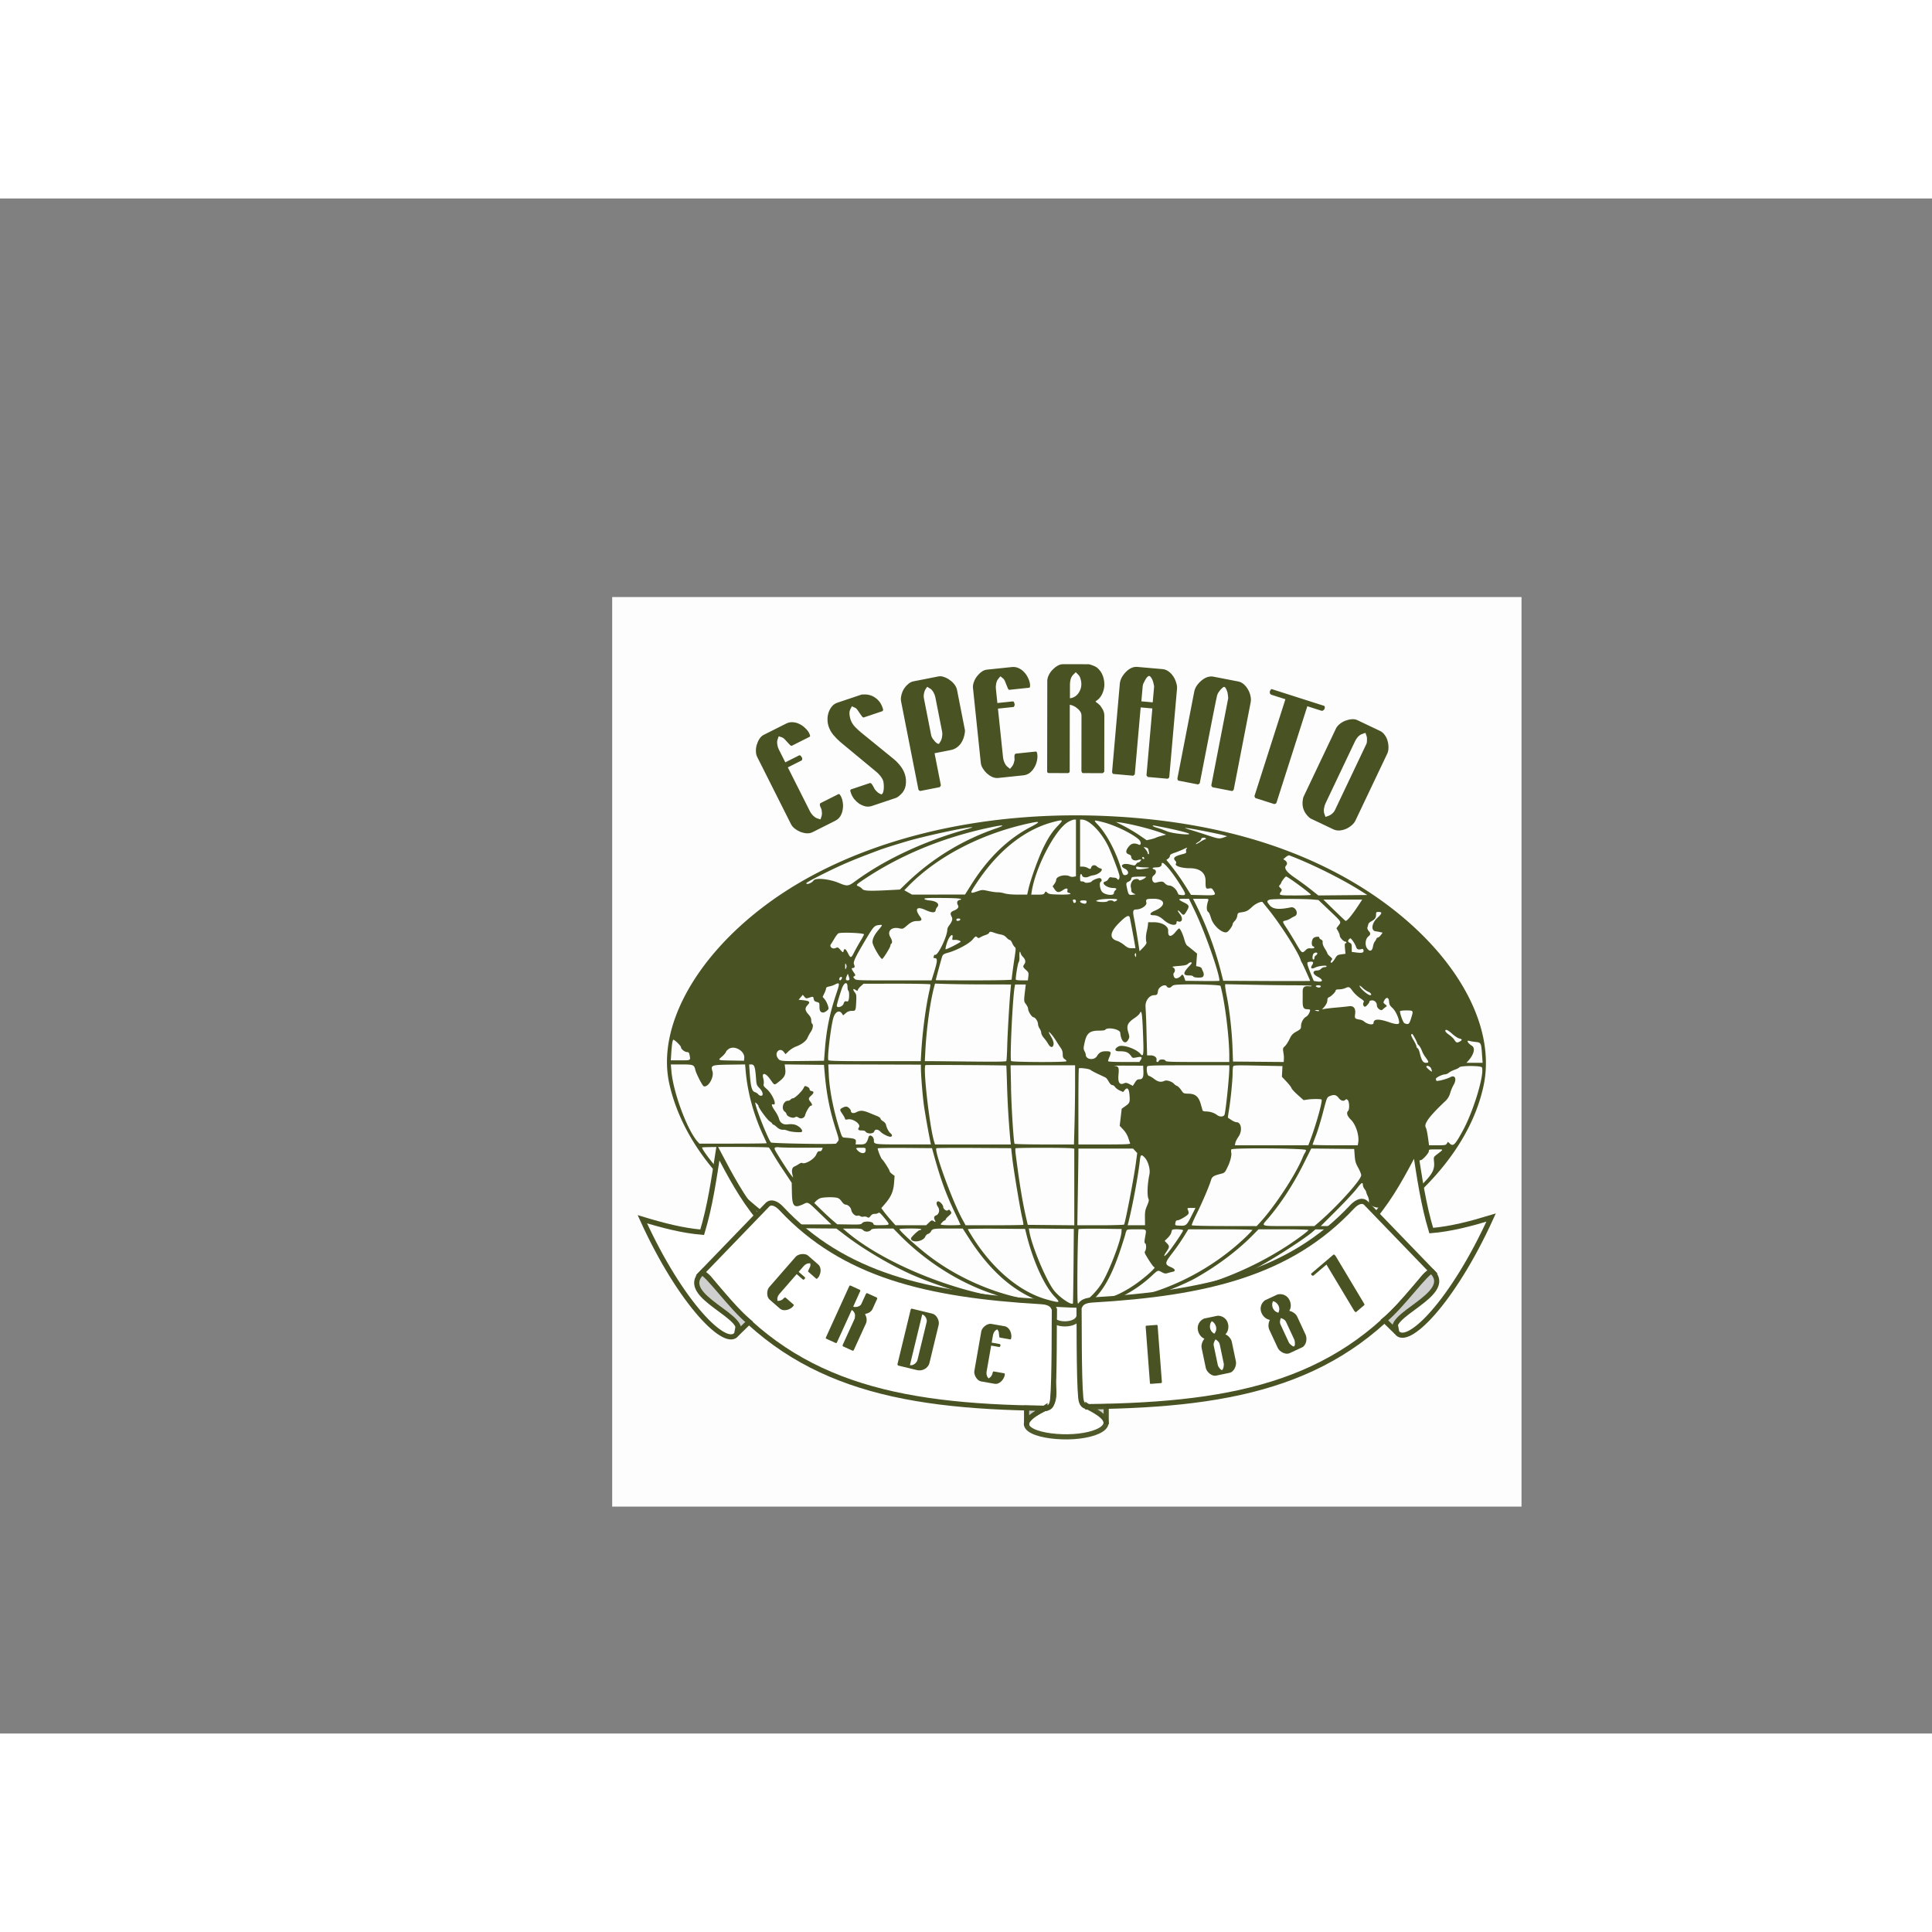 <svg height="2500" viewBox="-44.357 -28.889 140.049 111.274" width="2500" xmlns="http://www.w3.org/2000/svg"><rect x="-44.357" y="-28.889" width="140.049" height="111.274" fill="#808080" stroke="none"/><path d="m.02.003h65.916v65.933h-65.916z" fill="#fff" fill-rule="evenodd" opacity=".98"/><path d="m36.749 15.925c5.845.365 10.882 1.618 15.209 3.783 7.743 3.875 12.39 10.406 11.218 15.764-1.441 6.583-8.839 12.497-18.497 14.79-3.488.829-8.889 1.393-11.759 1.23-.279-.016-.997-.044-1.596-.062-3.695-.11-8.292-.916-11.583-2.03-8.375-2.835-14.237-8.14-15.576-14.097-.907-4.033 1.789-9.068 6.92-12.927 6.265-4.712 15.663-7.074 25.664-6.45m-3.685.386c-.924.53-2.347 3.25-2.632 5.032l-.037.231h.454c.4 0 .462-.015.52-.125.067-.123.07-.124.197-.011.11.097.242.116.892.13.696.015.981-.042.646-.13-.081-.021-.106-.066-.084-.15.05-.191-.08-.21-.321-.045-.304.206-.437.193-.61-.06l-.143-.212.129-.174c.07-.096.129-.227.129-.292 0-.27.662-.435 1.005-.251.056.03.175.04.265.022l.164-.03v-4.112h-.134c-.074 0-.272.08-.44.176m.873 1.527v1.704l.194.002a.84.84 0 0 1 .344.087c.198.113.224.11.268-.026.056-.178.258-.215.41-.075.07.065.183.129.248.141.302.055-.075.433-.5.5a1.29 1.29 0 0 0 -.32.091c-.188.102-.453.068-.494-.063-.068-.21-.15-.128-.15.15 0 .245.013.268.146.268.08 0 .164.03.186.065.043.07.451.02.505-.062.058-.09.414-.243.565-.243.156 0 .222.19.092.27-.11.068-.064.482.077.693.17.253.88.353.88.124a.28.28 0 0 1 .09-.19c.145-.121.103-.18-.131-.18-.484 0-.946-.385-.57-.475a.388.388 0 0 0 .214-.182c.043-.082.116-.139.162-.125.047.013.16.026.252.03.091.003.19.042.217.088.094.15.2.004.168-.232-.03-.22-.605-1.719-.837-2.182-.517-1.028-1.365-1.876-1.881-1.881l-.135-.001v1.703m-1.96-1.523c-2.043.535-3.955 2.047-5.487 4.337-.58.867-.58.884.006.682.336-.115.364-.116.802-.02.249.055.543.095.653.09a1.9 1.9 0 0 1 .504.08c.192.057.55.09.975.09h.672l.093-.404c.173-.754.752-2.347 1.116-3.072.36-.717.62-1.102 1.03-1.529.415-.433.389-.451-.365-.254m3.224.163c.665.695 1.366 2.028 1.737 3.302.102.349.15.406.315.374.246-.047.21-.323-.058-.451-.45-.215-.167-.451.37-.31.335.088.35.087.43-.03.045-.066.115-.12.157-.12.082 0 .242-.167.2-.21-.015-.014-.126.005-.247.042-.245.075-.461-.044-.461-.254 0-.063-.073-.13-.18-.167-.238-.083-.235-.272.009-.569.192-.233.403-.273.716-.134.195.087.192-.215-.004-.384-.527-.451-1.739-1.033-2.61-1.252-.662-.167-.683-.158-.375.163m-4.849-.095c-3.553.75-6.811 2.442-8.925 4.639l-.229.237.281.157.281.158 1.92-.003 1.92-.003.46-.73c1.21-1.921 2.644-3.308 4.321-4.179.693-.359.686-.426-.029-.276m6.769.223c.32.164.822.462 1.114.662l.531.364.284-.063c.156-.035.332-.09.392-.122s.25-.094.423-.138l.314-.08-.354-.133c-.734-.275-2.29-.666-2.987-.751l-.3-.037zm-9.668.093c-3.436.72-6.567 2.012-9.247 3.817-.509.343-.533.378-.317.46a.812.812 0 0 1 .266.192c.127.146.526.158 2.186.069l.538-.03.478-.463a17.529 17.529 0 0 1 6.455-3.955c.766-.264.631-.298-.359-.09m11.77-.094c.018.028.16.087.318.13.157.043.473.157.704.253.392.163 1.84.308 1.571.157-.125-.07-1.025-.29-1.831-.448-.846-.165-.803-.16-.762-.092m-13.383.11c-.904.122-3.432.688-4.5 1.007-.972.291-1.656.508-1.956.621-1.423.536-1.898.725-2.6 1.034-.994.437-2.69 1.3-2.69 1.369 0 .14.392-.007.527-.198.151-.213 1.15-.111 1.856.19.568.241.669.232 1.137-.114 2.123-1.565 4.924-2.885 7.955-3.748.644-.183.706-.22.27-.161m16.109.167c.28.084.83.26 1.225.39.797.263.855.271 1.194.153l.236-.082-.236-.067c-.398-.111-2.249-.477-2.598-.513-.32-.034-.316-.03.179.119m.777.66c0 .05-.095.147-.212.216-.116.068-.198.138-.182.155.016.016.157-.054.312-.157s.319-.187.365-.187c.045 0 .066-.026.045-.06-.06-.097-.328-.07-.328.033m-4.033.758c.081.097.148.214.148.26 0 .047.027.086.06.086.054 0 .042-.154-.03-.396-.011-.036-.09-.08-.173-.096l-.152-.029.147.176m2.688.007c-.164.077-.44.186-.613.243-.229.077-.314.135-.314.216 0 .06-.058.152-.129.202l-.129.09.16.197c.482.595.852 1.109 1.217 1.69l.408.649.846.021c.944.024.99.006.794-.313-.117-.19-.15-.207-.328-.173-.235.044-.26-.01-.255-.531.006-.606-.404-.937-1.16-.937-.568 0-1.079-.162-.997-.315.046-.086.036-.141-.04-.226-.191-.21-.06-.329.53-.48.246-.063.283-.091.256-.196-.018-.067-.003-.157.033-.2.085-.103.069-.1-.28.063m7.472.548-.179.15.135.096c.142.102.174.256.073.358-.187.187.017.477.629.893.328.223.846.603 1.15.844l.553.439 1.775-.016 1.774-.016-.534-.336c-1.372-.864-3.577-1.955-5.124-2.536-.04-.015-.153.04-.252.124m-10.394.019c-.021.033-.009.079.027.1.092.058.151-.02.075-.097-.043-.043-.077-.044-.102-.003m1.399.476c0 .172-.125.25-.4.25-.268 0-.345.084-.138.15.174.055.153.294-.037.433-.222.162-.096.587.155.523.426-.108.507-.102.655.055.087.094.21.154.309.154.2 0 .49.234.591.477.041.1.092.184.112.188.515.091.553.03.269-.441-.743-1.23-1.516-2.142-1.516-1.79m-1.854.269c0 .135.107.154.534.096.478-.066.536-.111.14-.111-.165 0-.384-.017-.487-.038-.144-.029-.187-.017-.187.054m-.254.682a.15.15 0 0 0 -.105.138c0 .064-.074.142-.179.19-.203.09-.206.101-.11.538.092.416.123.45.387.418l.222-.026-.163-.085c-.093-.049-.158-.129-.15-.187a.83.83 0 0 0 -.032-.258c-.05-.181.084-.493.237-.552.166-.064.329-.042.364.05.03.076.5-.154.5-.245 0-.03-.843-.014-.97.019m10.925.159c-.083.11-.152.222-.152.249s-.043.096-.095.154c-.086.095-.084.115.035.233.12.12.122.138.035.271-.171.262-.15.267 1.042.267.624 0 1.135-.02 1.135-.046 0-.086-1.688-1.329-1.805-1.329-.023 0-.11.09-.194.2m-26.02 1.426c.015.047.173.092.395.114.506.048.742.269.523.488a.468.468 0 0 0 -.104.228c-.028.193-.279.183-.74-.028-.64-.293-.805-.078-.38.496.16.219.109.304-.185.304-.316 0-.472.069-.794.347-.268.232-.282.237-.548.18-.562-.12-.89.213-.636.645.134.227.16.413.064.472-.032.02-.06.084-.06.143 0 .114-.529.963-.6.963-.108 0-.568-.757-.68-1.118-.069-.225.07-.571.381-.944.364-.438.364-.432.037-.392-.31.038-.376.116-1 1.169-.702 1.183-.852 1.51-.774 1.682.075.166.045.26-.086.26-.12 0-.109.06.063.312.138.203.141.225.046.278-.098.054-.097.066.009.182.11.123.152.125 2.848.125h2.735l.09-.284c.35-1.093.376-1.33.149-1.33-.087 0-.112-.028-.086-.095a.624.624 0 0 0 .036-.12c0-.013.04-.024.09-.024.22 0 .867-1.363.867-1.827 0-.071.05-.194.11-.272.236-.302.295-.489.21-.651-.135-.254-.1-.352.16-.456.268-.107.378-.25.293-.384-.107-.169-.064-.34.096-.38.377-.095-.012-.143-1.234-.151-1.059-.008-1.316.006-1.295.068m12.604.076c-.194.07-.197.074-.06.111.223.06.7.047.741-.02.048-.077.37-.077.419 0 .043.072.269-.03.269-.121 0-.083-1.124-.059-1.369.03m3.482.002a.28.28 0 0 0 -.002.172c.08.209-.355.515-.73.515-.237 0-.268.123-.16.636.075.357.264 1.477.368 2.179l.032.214.266-.27c.16-.162.255-.307.237-.364-.058-.193-.05-.521.02-.811.04-.165.08-.38.087-.479l.015-.178h.418c.588 0 1.054.28 1.033.623-.026.447.198.488.52.094.122-.148.244-.27.273-.27.079 0 .283.438.382.82.05.19.137.38.194.42.058.04.245.187.415.328l.31.256-.034.454-.034.454.189.038c.104.02.203.085.221.144.018.058.058.152.088.21.078.145.069.318-.019.39-.105.086-.657.06-.687-.031-.015-.046-.137-.075-.315-.075-.447 0-.441-.185.022-.673.2-.209.222-.257.134-.274-.058-.011-.155.032-.215.097-.086.091-.229.126-.667.162-.453.036-.533.056-.424.106.145.067.18.273.067.386-.087.088-.02.352.101.398.109.041.322-.058.425-.197.084-.114.147-.062.234.194l.065.19 1.235.015c.68.01 1.235 0 1.235-.02 0-.548-1.081-3.609-1.799-5.091l-.412-.852h-.36c-.444 0-.45.05-.027.257.41.201.438.272.242.606-.21.36-.246.37-.452.145-.24-.262-.287-.187-.062.097.26.327.171.653-.145.532-.066-.025-.094 0-.094.087 0 .285-.505.188-.92-.176-.29-.256-.496-.352-.754-.352-.328 0-.28-.171.09-.325.852-.355.798-.87-.091-.87-.372 0-.488.02-.515.089m3.632.402a24.54 24.54 0 0 1 1.754 4.708l.189.747 3.15.016c1.731.008 3.148.005 3.148-.008 0-.044-.55-1.263-.596-1.323a.728.728 0 0 1 -.086-.187c-.175-.572-1.462-2.588-2.361-3.698a56.36 56.36 0 0 1 -.403-.5c-.062-.09-.492.097-.73.316-.338.314-.439.367-.792.418-.265.038-.279.05-.313.265a.725.725 0 0 1 -.187.367c-.082.077-.15.185-.15.239 0 .113-.26.482-.392.556-.295.166-1-.43-1.165-.984-.067-.222-.148-.42-.182-.441-.165-.102-.175-.394-.03-.849.043-.133.038-.134-.53-.134h-.572zm5.297-.424c-.21.079-.206.151.03.423.236.27.663.309 1.516.134.357-.074.605.503.277.643-.09.04-.232.116-.313.171a1.199 1.199 0 0 1 -.344.142c-.25.054-.248.062.097.584.16.242.464.737.674 1.1.402.694.43.713.685.459.12-.12.195-.145.385-.127.237.023.335-.08.146-.152-.12-.046-.116-.392.006-.566.094-.134.5-.177.453-.047-.01.029.044.083.12.121.1.05.133.112.12.225-.011.094.053.266.164.442.1.159.183.315.183.347s.087.132.194.223c.157.131.18.178.12.24a.266.266 0 0 0 -.075.153c0 .14.15.02.312-.248.147-.243.185-.269.46-.305l.298-.04-.036-.381c-.025-.267-.015-.381.033-.381.037 0 .069-.027.069-.06s-.037-.06-.082-.06c-.12 0-.397-.297-.397-.425 0-.06-.055-.207-.121-.327l-.122-.217.151-.199c.212-.278.238-.236-.652-1.084l-.805-.766-.406-.035c-.7-.061-2.966-.052-3.14.013m-14.247.086c.02.052.036.106.036.12 0 .013.04.025.09.025s.09-.054.09-.12c0-.082-.04-.12-.126-.12-.09 0-.116.027-.09.095m18.932.668c.429.419.802.77.829.78.105.039.532-.495 1.096-1.371l.11-.171h-2.816l.78.762m-18.416-.628c0 .118.404.227.445.12.063-.164.03-.195-.206-.195-.152 0-.24.028-.24.076m21.458.966c0 .22-.092.345-.36.484-.093.048-.182.134-.198.192l-.065.23c-.023.08.008.175.085.263.156.18.152.267-.02.402-.216.17-.267.62-.097.858.193.27.37.222.428-.117.024-.144.082-.305.127-.358a.773.773 0 0 0 .12-.201c.02-.057.072-.105.117-.105s.138-.078.21-.175l.128-.175-.192-.044a3.148 3.148 0 0 0 -.303-.055c-.37-.034-.305-.586.114-.974.351-.324.371-.43.082-.43-.16 0-.176.019-.176.205m-18.625.587c-.682.683-.729 1.132-.137 1.31.124.037.351.17.505.297.232.192.324.231.547.231h.267l-.04-.254a96.31 96.31 0 0 0 -.362-1.942c-.054-.256-.263-.16-.78.358m-11.798-.221c0 .063.044.088.13.075.192-.028.212-.169.025-.169-.1 0-.155.033-.155.094m2.372.946c-.018.046-.135.117-.26.156-.126.04-.292.112-.368.16-.124.078-.152.078-.243-.005-.095-.085-.12-.071-.33.178-.25.301-1.15.78-1.786.953-.279.075-.358.125-.409.255-.05.127-.467 1.668-.47 1.731 0 .009 1.237.016 2.75.016 1.65 0 2.75-.023 2.75-.056 0-.095.115-.962.22-1.641.09-.591.09-.657.005-.72-.052-.038-.136-.168-.187-.29-.05-.122-.13-.222-.175-.222-.046 0-.154-.08-.24-.177a.667.667 0 0 0 -.384-.213 3.29 3.29 0 0 1 -.467-.122c-.301-.107-.366-.108-.406-.002m-10.928.037c-.054.032-.182.199-.284.372-.102.172-.218.36-.259.418-.126.176.12.375.34.275.154-.07.178-.063.338.116.202.226.21.228.25.072.051-.195.15-.138.312.18.193.382.228.376.455-.074.104-.205.306-.567.45-.803.143-.236.26-.454.26-.484 0-.105-1.694-.17-1.862-.072m7.887.64c-.086.256-.137.485-.112.511.034.037.931-.412 1.08-.539.067-.057-.224-.158-.411-.142-.189.016-.2.007-.173-.138.079-.413-.22-.172-.384.309m29.132-.212c-.107.107-.087.192.064.258.113.05.134.105.134.357v.298l.329.043c.42.054.55.017.525-.151-.012-.08-.053-.12-.108-.105-.278.077-.381.036-.444-.179-.053-.18-.335-.593-.405-.593-.013 0-.055.032-.094.072m-23.869.914c-.02.033-.031.195-.023.359.009.167-.017.338-.057.388-.059.073-.211.975-.211 1.247 0 .045.151.068.44.068h.44l.033-.284c.03-.264.018-.296-.172-.471-.231-.213-.24-.243-.11-.428.111-.159.069-.342-.128-.54a.606.606 0 0 1 -.156-.269c-.01-.071-.036-.103-.057-.07m21.332.095c-.125.073-.153.5-.03.457.041-.015.067-.069.058-.12-.01-.052.04-.134.11-.183.2-.14.076-.279-.138-.154m-12.986.054c-.02.033-.009.106.025.164.052.09.06.082.063-.06.002-.171-.026-.204-.088-.104m12.567.585c-.135.028-.072.243.4 1.368.002.006.132.025.288.043.41.048.402-.14-.015-.352-.386-.196-.387-.449-.002-.449.085 0 .2-.053.257-.12a.382.382 0 0 1 .252-.119c.082 0 .15-.03.15-.067 0-.094-.612-.019-.849.104-.242.125-.345.03-.203-.184.151-.232.072-.296-.278-.224m-33.569.312c0 .236.008.252.065.134a.277.277 0 0 0 0-.269c-.057-.118-.065-.101-.065.135m.123.687c-.102.224-.088.329.045.329.156 0 .173-.053.093-.287l-.068-.197zm-.51.13c-.06.06-.047.199.018.199.032 0 .086-.054.121-.12.064-.119-.04-.178-.14-.08m-.397.523c-.083.044-.25.098-.374.12-.151.028-.224.073-.224.139 0 .054-.057.214-.125.355l-.125.258.153.182c.127.151.275.508.276.668 0 .089-.267.286-.388.286-.195 0-.27-.118-.27-.429 0-.271-.009-.287-.194-.335-.15-.039-.2-.089-.224-.222-.032-.184-.039-.186-.354-.081-.186.06-.216.054-.32-.074l-.115-.142-.153.178-.154.179.343.037c.455.05.524.123.317.34-.216.224-.203.399.048.677.153.17.209.286.209.437 0 .113.026.222.06.242.108.067.062.368-.09.593-.083.122-.188.31-.233.42-.103.245-.41.484-.824.64-.175.065-.42.218-.546.34l-.229.219-.141-.176c-.267-.332-.673.05-.445.419.168.272.16.271 1.88.252l1.495-.017.068-.867c.113-1.432.357-2.61.826-4.001.269-.794.255-.85-.147-.636m.538.289c-.173.499-.359 1.132-.359 1.225 0 .197.408.081.487-.137.064-.175.1-.207.207-.18.098.024.138 0 .165-.102.057-.212.044-.63-.022-.671-.033-.02-.06-.143-.06-.273 0-.42-.252-.336-.417.138m1.397-.207c-.103.09-.203.21-.224.269-.034.1-.045.1-.186.008-.187-.122-.203-.02-.032.197.103.132.115.219.092.683-.031.638-.037.65-.33.65a.608.608 0 0 0 -.424.161l-.193.163-.088-.133c-.196-.295-.51-.116-.635.362-.186.717-.431 2.807-.353 3.012.025.066.622.08 3.366.08h3.335l.038-.642c.087-1.507.336-3.38.598-4.5.047-.208.073-.4.057-.427-.017-.027-1.112-.049-2.433-.048l-2.403.002-.186.162m5.303.057c-.296 1.121-.554 2.997-.641 4.664l-.038.732h.53c.293.001 1.613.014 2.935.028 1.688.02 2.416.008 2.444-.038.022-.036.05-.512.064-1.059.022-.917.152-3.135.239-4.087l.037-.403-1.877-.005a129.387 129.387 0 0 1 -2.755-.032l-.879-.027-.06.226m5.831.032c-.145.81-.353 5.193-.254 5.354.053.085 3.955.101 4.007.016.019-.029-.034-.097-.116-.15-.12-.08-.149-.147-.149-.357 0-.18-.045-.32-.146-.462a8.656 8.656 0 0 1 -.31-.472c-.197-.323-.425-.61-.537-.675-.045-.027.012.108.126.299.208.344.256.57.155.729-.076.12-.232.038-.35-.182a2.762 2.762 0 0 0 -.298-.412c-.106-.122-.194-.285-.194-.364a.726.726 0 0 0 -.12-.321.726.726 0 0 1 -.118-.32c-.001-.2-.182-.479-.324-.5-.135-.02-.392-.423-.393-.618 0-.068-.07-.216-.155-.329-.162-.218-.162-.206-.048-1.147l.034-.284h-.775l-.035.194m11.576-.153a.401.401 0 0 0 -.201.112c-.095.115-.277.11-.344-.01-.12-.216-.6.03-.637.326-.032.262-.075.307-.282.307-.355 0-.663.43-.62.867a50.4 50.4 0 0 1 .072 1.928l.04 1.569h.25c.289 0 .483.16.431.356-.037.144.12.173.175.032.021-.055.112-.09.239-.09s.218.035.239.09c.03.078.344.09 2.33.09h2.294v-.422c0-1.383-.322-3.963-.637-5.092-.027-.1-2.882-.154-3.349-.063m3.687.092c0 .083.052.404.115.712.193.94.373 2.536.414 3.667l.039 1.076 1.838.016 1.838.016.01-.165c.01-.204.005-.28-.044-.594-.034-.218-.02-.265.115-.383.085-.073.235-.3.334-.506.154-.32.227-.4.51-.56.297-.167.33-.205.33-.385 0-.27.16-.57.366-.688.147-.084.291-.33.291-.495 0-.028-.093-.051-.207-.051-.267 0-.338-.13-.331-.614.002-.205.003-.499 0-.653-.004-.327.12-.434.456-.395.11.013.202.003.202-.024s-.56-.048-1.246-.048c-.684 0-2.097-.018-3.138-.04l-1.892-.04v.153m6.575-.017c0 .072.22.142.298.094.118-.073.057-.15-.119-.15-.099 0-.18.025-.18.056m3.169-.022c0 .163.589.683.772.683.143 0 .051-.17-.13-.241a1.649 1.649 0 0 1 -.418-.288c-.124-.117-.224-.186-.224-.154m-1.047.177a1.289 1.289 0 0 1 -.433.085c-.18.002-.254.028-.254.09 0 .1-.34.435-.493.485-.062.02-.105.093-.105.183 0 .175-.084.354-.261.553l-.127.143.18-.039c.098-.02.474-.063.836-.094s.783-.075.936-.097c.35-.05.507.164.442.602-.041.277-.01.31.355.37a.64.64 0 0 1 .272.11c.266.24.715.314.715.12 0-.293.38-.305 1.16-.035.45.156.693.16.693.014 0-.287-.257-.85-.48-1.051-.189-.171-.234-.255-.249-.466-.022-.313-.197-.359-.345-.09-.087.158-.085.172.057.284.148.117.148.119.03.204-.066.047-.165.13-.22.185-.119.116-.408-.109-.408-.316 0-.203-.169-.37-.36-.357-.098.006-.177.042-.178.079 0 .104-.239.381-.329.381-.111 0-.174-.226-.091-.326.054-.065 0-.126-.261-.3a2.491 2.491 0 0 1 -.541-.514c-.227-.315-.264-.33-.541-.203m-2.182 1.605c0 .013.067.036.15.052.082.016.15.005.15-.023s-.068-.052-.15-.052-.15.01-.15.023m6.16.067c.007.243.232.835.33.873.306.12.346.08.52-.514.12-.405.106-.419-.405-.419-.26 0-.447.026-.446.06m-18.868.155c-.03.07-.203.224-.382.344-.49.327-.59.552-.452 1.008.1.328.1.371.014.538-.219.423-.53.166-.59-.487-.025-.264-.954-.437-1.097-.205-.018.029-.22.052-.451.052-.655 0-.884.184-1.027.827-.098.44-.099.499-.015.662a.82.82 0 0 1 .093.26c0 .35.6.428.802.106.173-.277.328-.361.66-.361.375 0 .403.051.241.44a1.25 1.25 0 0 0 -.09.276c0 .04.395.061 1.135.061h1.134l.096-.146c.14-.214.073-.26-.276-.19-.279.058-.315.052-.389-.054-.216-.316-.399-.393-.908-.385-.33.005-.349-.186-.033-.352.304-.16 1.268.167 1.586.538.215.25.244.092.202-1.108-.063-1.826-.108-2.149-.253-1.824m22.153 1.277c0 .048.122.17.27.272.149.103.316.259.372.347.148.232.198.252.386.155.218-.113.212-.184-.018-.235-.102-.022-.33-.172-.508-.333-.326-.294-.502-.367-.502-.206m-2.476.265c-.019.03.06.21.176.4.114.191.208.393.208.449 0 .055.037.115.082.132.045.018.112.162.15.32.139.576.241.738.467.738s.216-.062-.076-.448a2.178 2.178 0 0 1 -.237-.449c-.057-.147-.153-.313-.214-.368-.062-.055-.112-.119-.112-.143 0-.082-.324-.684-.368-.684-.024 0-.059.024-.077.053m-53.554.56a8.453 8.453 0 0 0 -.076.747l-.036.553h.696c.77 0 .744.016.659-.411-.028-.143-.07-.187-.171-.187-.176 0-.449-.218-.449-.359 0-.094-.456-.538-.552-.538-.017 0-.048.088-.07.195m57.644-.093c0 .083.13.224.313.337.266.165.15.635-.272 1.1l-.122.135h1.172l-.044-.608c-.059-.837-.072-.864-.46-.903a3.264 3.264 0 0 1 -.453-.075c-.074-.023-.135-.017-.135.014m-53.535.552c-.103.063-.206.17-.227.237-.022.067-.15.217-.285.333-.32.273-.332.268.706.286l.892.015.018-.213c.04-.482-.684-.914-1.103-.658m-4.177 1.632c.135 1.552 1.15 4.275 1.904 5.111l.121.135h2.44c1.343 0 2.44-.013 2.44-.029s-.11-.265-.244-.553c-.7-1.498-1.146-3.136-1.28-4.695l-.04-.464-1.143.016c-1.296.018-1.36.043-1.223.489.131.428-.321 1.196-.634 1.076-.1-.038-.546-.909-.61-1.19-.084-.365-.145-.389-.999-.389h-.775zm5.676.12c.069.996.153 1.317.365 1.389a.612.612 0 0 1 .255.165c.043.057.13.105.195.105.202 0 .146-.293-.104-.55-.214-.218-.22-.24-.262-.808-.054-.735-.119-.914-.332-.914h-.159zm2.575-.294c.052.413-.047.612-.464.933-.352.27-.292.29-.643-.198-.327-.455-.604-.491-.49-.063.04.148.056.337.035.42-.031.123.005.186.209.36.429.367.79 1.225.475 1.125-.163-.052-.104.136.164.516.108.155.227.392.263.527.084.31.327.455.672.4.129-.021.34-.01.469.025.379.103.712.524.43.545-.276.02-.716-.028-.926-.102a1.35 1.35 0 0 0 -.273-.076c-.19.026-.37-.037-.531-.188-.105-.099-.22-.18-.254-.18-.035 0-.064-.023-.064-.051 0-.03-.093-.116-.206-.194-.191-.13-.81-.981-.81-1.113 0-.032-.055-.108-.124-.17-.123-.11-.124-.11-.084.066.13.58.942 2.583 1.118 2.755.073.072 4.678.149 4.723.079a3.08 3.08 0 0 1 .12-.15c.098-.117.092-.155-.138-.866-.449-1.388-.685-2.588-.82-4.18l-.043-.509-1.424-.016-1.424-.016.04.322m3.156.44c.06 1.17.362 2.667.832 4.112.126.387.149.42.315.432.728.054.837.094.817.3l-.018.194h.35c.37 0 .459-.08.584-.523.072-.254.389-.065.389.232 0 .29.015.291 2.14.291h1.997l-.033-.134a64.994 64.994 0 0 1 -.453-2.526c-.104-.665-.243-2.334-.244-2.936v-.186l-3.357-.01-3.356-.01.038.765m7.006-.713c-.189.19.303 4.5.633 5.557l.061.194h5.497l-.032-.254a70.33 70.33 0 0 1 -.181-2.465 85.53 85.53 0 0 1 -.07-1.764 48.162 48.162 0 0 0 -.045-1.233c-.025-.028-5.836-.061-5.863-.035m6.202 1.642c.035 1.516.19 3.95.258 4.06.017.027.992.05 2.169.05h2.138l.04-1.48c.021-.814.04-2.105.04-2.87v-1.389h-4.677l.036 1.629m7.495-1.586c.306.03.342.11.29.664-.048.526.08.734.377.612.162-.068.214-.062.425.048l.24.125.15-.238c.12-.19.187-.238.327-.238.238 0 .31-.154.288-.614l-.017-.372-1.166-.005c-.64-.003-1.052.005-.914.018m2.373.04c-.079.207.004.663.125.685.066.012.239.113.384.224.278.215.49.253.749.135.164-.075.555.055.703.234.04.048.13.109.202.136s.208.163.302.302c.168.249.176.252.544.26.49.012.724.217.88.77l.126.444c.013.043.12.075.254.075.277 0 .586.098.78.248.229.177.528.148.57-.054.114-.565.334-2.766.334-3.344v-.197h-2.96c-2.46 0-2.966.014-2.993.082m6.23.006c-.02.056-.038.28-.038.5 0 .482-.144 1.93-.266 2.667-.048.294-.082.54-.075.544l.25.166c.132.088.296.159.367.159.361 0 .449.63.148 1.057-.105.148-.205.347-.225.443l-.035.174h5.326l.13-.344c.43-1.134.917-2.882.827-2.971-.046-.048-.68-.05-.99-.003l-.31.046-.42-.374c-.231-.205-.438-.43-.46-.5-.02-.07-.186-.284-.366-.474l-.327-.345.02-.388.021-.388-1.769-.035c-1.625-.032-1.773-.027-1.808.066m14.007.027c0 .057.372.37.402.34.01-.01-.013-.102-.048-.206-.063-.18-.353-.29-.353-.134m2.394.03c-.039.047-.191.126-.338.176-.146.05-.337.146-.422.213a.563.563 0 0 1 -.272.123c-.217 0-.713.25-.678.343a.525.525 0 0 1 .033.11c0 .085.73-.096 1.034-.256.34-.179.468.16.216.575a3.13 3.13 0 0 0 -.237.569 1.263 1.263 0 0 1 -.395.633c-1.135 1.077-1.526 1.61-1.38 1.877.063.115.121.41.203 1.035l.033.255h.607c.552 0 .614-.012.686-.126l.078-.126.134.126c.25.234.383.1.955-.95.77-1.415 1.568-4.068 1.376-4.57-.05-.13-1.525-.137-1.633-.007m-27.584.08c-.02.018-.035 1.266-.035 2.773v2.74h1.89c1.486 0 1.883-.016 1.861-.075a25.118 25.118 0 0 1 -.134-.4 1.721 1.721 0 0 0 -.365-.601l-.258-.276.073-.62.073-.62.262-.184c.32-.226.342-.281.304-.787-.036-.482-.157-.616-.347-.382l-.116.144-.246-.11c-.135-.061-.286-.174-.337-.252-.051-.077-.144-.14-.206-.14-.071 0-.166-.094-.253-.25-.076-.136-.179-.27-.228-.295-.05-.026-.297-.142-.55-.26-.252-.117-.495-.249-.538-.293-.081-.08-.789-.174-.85-.112m-19.673 1.338c.084.039.153.117.153.176 0 .062.052.113.13.125.198.029.195.143-.007.324-.215.191-.224.254-.063.458.14.178.153.283.035.283-.092 0-.353.426-.417.682-.054.216-.293.305-.483.18-.114-.075-.164-.079-.258-.02-.152.096-.57-.059-.603-.222a.362.362 0 0 0 -.134-.19c-.285-.199-.11-.789.235-.789.064 0 .15-.04.19-.09a.262.262 0 0 1 .173-.089c.125 0 .633-.484.754-.718.106-.205.095-.2.296-.11m37.834.68c-.177.077-.194.118-.468 1.175-.157.602-.39 1.365-.52 1.696-.128.33-.234.62-.234.643 0 .022.737.041 1.637.041h1.637l.03-.16c.098-.513-.155-1.33-.525-1.693-.272-.267-.345-.497-.202-.64.11-.109.092-.662-.024-.778-.079-.078-.117-.085-.173-.029-.133.133-.328.08-.493-.137-.175-.23-.343-.26-.665-.119m-34.813.866c.066.066.12.145.12.175 0 .18.175.232.4.118.31-.158.49-.142 1.064.1.098.042.293.121.433.177.14.055.254.14.254.187s.082.131.181.187c.1.056.197.17.215.252.056.248.188.502.318.612.141.12.158.215.043.259-.117.045-.587-.177-.753-.356-.174-.188-.399-.207-.452-.037-.066.206-.529.208-.656.003-.021-.035-.145-.063-.275-.063-.24 0-.287-.063-.179-.236.143-.224-.437-.636-.8-.568-.149.029-.212.019-.212-.032 0-.04-.081-.193-.18-.339-.22-.326-.22-.353-.015-.464.225-.122.352-.116.493.025m-10.658 2.847c-.021.022.086.217.24.434 1.064 1.51 3.091 3.48 4.947 4.806l.477.34h3.705l-.805-.775c-.951-.916-.86-.866-1.256-.682-.639.296-.78.151-.8-.826l-.015-.735-.598-.897a27.472 27.472 0 0 1 -.797-1.255c-.11-.197-.228-.378-.263-.403-.079-.054-4.78-.06-4.835-.007m5.286.013c-.067.045-.04.128.146.435.353.586.871 1.377 1.027 1.569l.142.173-.04-.16c-.094-.371-.052-.57.137-.652.09-.04.237-.121.326-.182.09-.06.187-.094.217-.075.21.13.887-.267 1.032-.606.085-.198.138-.25.238-.24.086.01.145-.03.18-.12l.05-.134h-1.476c-.813 0-1.572-.016-1.687-.032-.115-.018-.247-.007-.292.024m5.883.072c.232.375.685.447.685.109 0-.17-.003-.172-.362-.172-.241 0-.35.021-.323.064m1.561-.02c-.033.052.237.74.31.79.092.062.547.773.547.854 0 .045.082.143.182.217l.182.135-.04.519c-.048.607-.215.993-.648 1.496l-.275.32.181.246c.1.136.33.415.513.622l.332.375h2.228l.198-.193c.172-.166.215-.182.316-.12.163.103.193.092.121-.042-.099-.184-.073-.301.08-.36.226-.085.294-.416.129-.633-.13-.173-.117-.385.024-.385.123 0 .363.261.363.396 0 .161.237.337.339.252.076-.063.106-.057.175.038.116.158.11.174-.126.382-.115.1-.21.211-.21.245s-.02.062-.048.062c-.07 0-.31.233-.31.3 0 .034.298.058.717.058.395 0 .717-.013.717-.03 0-.015-.17-.385-.378-.821-.692-1.448-1.05-2.432-1.58-4.349l-.107-.389-1.952-.016c-1.073-.008-1.965.005-1.98.031m4.25-.01c-.174.174 1.127 3.755 1.849 5.091l.267.493h2.077c1.142 0 2.091-.014 2.108-.03.018-.018-.018-.24-.078-.494-.152-.633-.633-3.535-.727-4.377l-.077-.687-2.692-.016c-1.48-.009-2.708 0-2.726.019m5.732.008c-.018.03-.009.24.021.47.265 2.066.475 3.347.732 4.48l.136.597 1.687.016 1.687.016v-5.551l-.164-.026c-.326-.053-4.066-.054-4.098-.001m4.56.391c0 .206-.017 1.456-.04 2.78l-.038 2.405h1.68c.923 0 1.693-.023 1.71-.051.089-.143.705-3.35.847-4.403l.105-.779-.151-.163-.151-.163h-3.961v.374m11.085-.31c-.022.035-.023.15-.003.258.034.178-.084.64-.247.969l-.143.291a.408.408 0 0 1 -.293.23c-.62.155-.71.213-.8.518-.126.425-.659 1.665-1.062 2.47-.193.387-.337.73-.319.76.02.03 1.035.056 2.369.057l2.335.004.21-.225c1.08-1.164 2.58-3.44 3.12-4.739a2.3 2.3 0 0 1 .191-.385.275.275 0 0 0 .053-.164c0-.13-5.332-.172-5.411-.045m5.246 1.03c-.758 1.52-1.672 2.92-2.627 4.024-.462.534-.563.501 1.546.501h1.86l.395-.343c1.34-1.17 2.996-3.017 2.996-3.343 0-.082-.098-.325-.218-.54-.183-.328-.223-.465-.254-.875l-.036-.487-1.558-.016-1.558-.016zm9.07-.892c0 .13-.456.631-.58.638-.205.011-.505.42-.442.601a.713.713 0 0 1 -.263.797c-.156.12-.208.204-.208.337 0 .6-1.115 1.677-1.647 1.59-.105-.017-.22-.003-.254.032-.24.239-1.005-.061-.947-.37.015-.083-.024-.256-.087-.385a1.374 1.374 0 0 1 -.115-.3c0-.035-.054-.13-.118-.213a.575.575 0 0 1 -.118-.28c-.003-.247-.1-.19-.453.269-.195.253-.86.964-1.477 1.58l-1.122 1.121 1.839-.001 1.839-.002.603-.432a23.951 23.951 0 0 0 2.445-1.998c1.32-1.215 1.553-1.567 1.483-2.247-.033-.318-.03-.327.19-.497.536-.417.54-.378-.044-.38-.511-.002-.523.001-.523.14m-20.945.65c-.12 1.1-.526 3.289-.843 4.543l-.042.164h1.258l-.006-.523c-.005-.445.018-.58.156-.898.114-.265.146-.406.107-.478-.12-.225-.09-1.075.06-1.778.08-.366-.09-.968-.348-1.237-.238-.248-.296-.213-.342.207m-23.196 2.759c-.099.043-.23.137-.294.207l-.114.128.505.493c.277.27.652.618.833.772l.328.28.858.013c.789.012.866.004.955-.104.137-.166.757-.13.803.047.028.104.082.115.559.107.686-.01.677.008.254-.51-.3-.367-.38-.433-.451-.375a.472.472 0 0 1 -.262.066c-.123-.003-.214.043-.3.153-.107.136-.14.148-.241.085a.395.395 0 0 0 -.267-.036c-.084.021-.187.006-.235-.034a.24.24 0 0 0 -.203-.035c-.157.05-.415-.185-.454-.414-.033-.196-.236-.385-.421-.39-.069-.003-.187-.101-.277-.232-.108-.157-.218-.24-.351-.267-.325-.065-1.035-.039-1.225.045m26.66.798c.126.3.106.344-.25.57-.192.122-.407.222-.477.222-.092 0-.137.046-.16.164-.04.21-.04.21.332.226.44.018.487-.022.823-.691l.299-.596h-.306c-.268 0-.3.013-.262.105m-28.958 1.388c-.035.022.348.285.852.584 3.064 1.823 7.012 3.276 10.914 4.02 1.225.232 1.454.21.515-.053-.904-.253-2.544-.854-3.439-1.26-1.59-.724-3.426-1.818-4.748-2.832l-.597-.457-1.256-.01c-.692-.006-1.464-.015-1.717-.02-.253-.007-.489.006-.524.028m4.182.187c2.3 1.99 6.665 3.934 10.52 4.685.279.054.558.113.62.13.35.102-.042-.115-.457-.253-2.45-.81-4.88-2.345-6.797-4.293l-.447-.455h-.771c-.614 0-.786.019-.839.09-.119.158-.426.178-.568.036-.113-.113-.193-.126-.798-.123l-.673.002.21.18m3.885-.139c0 .12 1.224 1.234 2.092 1.902 2.058 1.587 4.703 2.756 7.22 3.193.722.125.806.113.417-.06-1.758-.777-3.301-2.217-4.685-4.37l-.457-.711h-1.053c-1.105.002-1.143.008-1.256.223a.375.375 0 0 1 -.206.168c-.075.019-.165.107-.2.195-.147.373-1.035.486-1.035.131 0-.091.532-.598.629-.598.044 0 .097-.026.118-.06.023-.039-.249-.06-.774-.06-.446 0-.81.021-.81.047m4.96 0c0 .027.153.29.34.584 1.495 2.364 3.47 4.005 5.459 4.537.89.238.923.224.498-.222-.77-.804-1.587-2.613-2.07-4.587l-.08-.329-2.073-.016c-1.14-.008-2.073.007-2.073.033m4.455.176c.187 1.086 1.24 3.589 1.802 4.287.401.496 1.233 1.063 1.356.923.011-.013.03-1.234.044-2.714l.022-2.69-1.631-.015-1.632-.016zm3.57-.178c-.073.05-.128 5.303-.055 5.375.233.234 1.27-.66 1.789-1.54.531-.903 1.338-3.028 1.374-3.619l.013-.225-1.524-.02c-.838-.01-1.557.003-1.596.029m3.447.168a1.012 1.012 0 0 0 -.058.194c0 .022-.132.444-.292.937-.563 1.727-1.116 2.826-1.796 3.568-.452.494-.46.476.143.341 1.029-.229 2.001-.697 2.977-1.434.626-.473 1.199-1.01 1.076-1.01-.064 0-.288-.312-.61-.854-.094-.157-.117-.248-.075-.299.097-.117.11-.52.017-.577-.065-.04-.068-.121-.013-.435.11-.633.162-.585-.622-.585-.684 0-.69.001-.747.154m3.33-.11a1.25 1.25 0 0 0 -.064.208c-.02.089-.137.258-.257.374l-.22.213.16.167c.202.21.2.278-.02.602-.253.373-.216.443.066.125.298-.334 1.132-1.557 1.131-1.658 0-.083-.75-.111-.795-.03m.82.528a16.18 16.18 0 0 1 -.823 1.175c-.54.695-.547.797-.069 1.002.305.13.352.28.105.33-.09.018-.25.06-.354.092-.155.05-.233.038-.418-.061-.306-.164-.268-.18-.81.324a9.172 9.172 0 0 1 -2.136 1.454c-.719.36-.702.363.625.1 3.06-.607 6.148-2.249 8.473-4.504.221-.216.403-.413.403-.438 0-.026-1.044-.047-2.32-.047h-2.321l-.354.573m5.053-.178c-1.122 1.144-2.595 2.252-4.182 3.145-.53.3-1.731.818-2.547 1.1-.928.323-.932.392-.012.201 3.572-.74 6.537-1.912 9.193-3.634.71-.46 1.554-1.086 1.554-1.152 0-.032-.748-.055-1.81-.055h-1.81zm4.305-.21c-.789.685-4.196 2.804-4.507 2.804a9.05 9.05 0 0 0 -.612.271c-.895.419-2.677 1.049-3.817 1.35-.842.222-.39.203.873-.037 4.066-.773 7.967-2.192 11.046-4.019.375-.222.678-.431.673-.464-.006-.038-.64-.065-1.728-.073l-1.719-.013-.21.182" fill="#485222" fill-rule="evenodd"/><path d="m14.304 9.881q.015.03.05.127.036.096-.035.132l-1.276.642q-.05.025-.127-.05l-.188-.198q-.097-.116-.199-.218-.106-.11-.198-.141-.05-.025-.137-.045-.081-.036-.091-.03l-.02.01-.086.258q-.04.148-.004.345.03.188.102.33l.474.942.993-.5q.07-.035.132.036.06.07.081.111.02.04.02.117 0 .076-.05.101l-.993.5 1.606 3.191q.071.142.208.29.133.136.28.201l.259.086.02-.01q.01-.005.03-.092l.045-.137q.03-.116.025-.228-.01-.122-.026-.228 0-.026-.04-.107-.051-.101-.082-.212-.026-.127.055-.168l1.277-.642q.07-.036.127.05.056.086.071.117.102.202.133.466.036.249-.014.502-.04.249-.171.467-.137.209-.37.326l-1.641.825q-.182.092-.416.083-.223-.015-.457-.1-.223-.092-.411-.238-.188-.147-.275-.32l-2.455-4.882q-.087-.172-.092-.41-.006-.239.06-.462.07-.239.191-.427.126-.203.309-.295l1.641-.825q.233-.117.487-.093.248.015.472.131.234.111.417.298.188.172.29.375zm3.025 4.329-.044-.13q-.025-.11.06-.14l1.345-.45q.064-.022.122.043.057.064.115.164.054.09.097.183.04.082.072.108.115.128.198.196.079.058.233.125l.011-.003q.086-.029.125-.162.04-.133.046-.29.007-.158-.008-.309-.014-.15-.036-.215-.058-.172-.201-.351-.148-.19-.277-.29l-2.651-2.197q-.256-.225-.493-.505-.226-.282-.335-.605-.075-.226-.08-.488-.004-.261.071-.502.082-.255.243-.452.161-.198.409-.28l1.752-.589q.011-.004.047-.004.046-.003.072 0 .49-.033.868.235.373.258.525.71l.05.15q-.003.025-.024.068-.011.04-.043.05l-1.355.455q-.032.01-.108-.072l-.158-.222q-.08-.129-.166-.243-.086-.115-.147-.154-.057-.029-.154-.068-.09-.054-.1-.05l-.022.007q-.09.162-.108.216-.078.158-.056.366.018.197.076.369.094.28.32.526.237.244.467.43l2.353 1.914q.266.222.478.498.209.265.317.587.13.387.06.818-.075.42-.401.696-.018.018-.083.076l-.096.068q-.058.043-.1.058l-1.753.588q-.247.083-.491.033-.237-.064-.45-.196-.204-.147-.366-.344-.154-.211-.227-.426zm6.059-2.885.456 2.315q.004.022-.022.062l-.054.08-1.424.28q-.012.003-.065-.033-.055-.047-.06-.07l-1.257-6.387q-.04-.2.017-.442.056-.243.177-.451.132-.211.31-.362.176-.162.388-.203l1.814-.357q.2-.04.413.045.223.072.413.22.2.134.342.325.142.192.179.381l.576 2.927q.002.011 0 .058-.005.035 0 .058-.025.224-.097.446-.074.212-.2.398-.127.175-.31.304-.182.128-.416.174zm.045-.83q.042.039.124.104.091.051.103.049l.055-.011q.07-.118.087-.144.099-.147.128-.35.039-.215.004-.393l-.491-2.493q-.03-.155-.121-.323-.093-.178-.215-.27-.054-.035-.145-.087-.082-.064-.093-.062l-.022.004q-.11.149-.134.2-.06.104-.094.284t-.01.303l.536 2.726q.022.112.12.254.095.132.168.21zm6.875-4.164q.004.034.003.137 0 .102-.08.11l-1.42.149q-.057.006-.102-.092-.045-.11-.106-.251-.049-.143-.108-.274-.06-.142-.135-.203-.039-.041-.112-.09-.064-.062-.075-.061l-.023.002-.171.212q-.09.123-.127.321-.037.186-.02.344l.109 1.05 1.105-.116q.08-.008.111.08.032.088.037.133.005.045-.022.116-.027.071-.083.077l-1.106.115.371 3.554q.016.158.093.344.075.174.19.288l.211.171.023-.002q.011-.001.06-.075l.091-.112q.07-.098.105-.205.033-.117.056-.222.01-.024 0-.114-.012-.113-.001-.228.02-.128.11-.137l1.422-.148q.08-.009.101.092.022.1.025.134.024.226-.04.483-.055.245-.191.465-.126.218-.326.376-.201.146-.46.173l-1.828.191q-.203.021-.418-.07-.204-.093-.392-.256-.176-.164-.3-.368-.124-.203-.144-.395l-.568-5.437q-.02-.192.06-.417.079-.225.219-.41.15-.199.33-.332.19-.145.393-.166l1.828-.19q.26-.028.488.085.227.102.395.29.179.186.284.426.115.228.138.453zm5.39.007q0 .351-.16.691-.159.34-.476.533v.011q0 .023.079.08.09.057.181.147.102.08.238.318.136.227.135.488l-.005 4.06-.102.102-1.452-.001q-.023 0-.068-.057-.034-.068-.034-.091l.005-4.015q0-.147-.079-.284-.079-.136-.215-.238-.124-.114-.272-.182-.147-.068-.283-.091l-.007 4.854q0 .023-.034.057-.022.011-.045.034-.011.011-.034.011l-1.418-.002q-.034 0-.068-.034t-.034-.068l.009-6.578q0-.193.102-.408.103-.216.262-.385.17-.182.363-.295.204-.124.409-.124l1.837.002q.09 0 .204.046.125.045.215.08.193.08.329.227.147.147.238.33.09.18.135.385.045.204.045.397zm-1.667-.025q0-.181-.056-.363-.045-.193-.17-.318-.034-.045-.102-.102-.056-.068-.068-.068h-.022l-.194.192q-.113.125-.17.318-.046.192-.046.351l-.001 1.021q.385-.056.601-.35.228-.307.228-.681zm5.145 1.764-.848-.074-.426 4.858-.11.093-1.446-.127q-.034-.003-.063-.062-.03-.06-.026-.094l.56-6.383q.018-.215.128-.433.123-.228.298-.406.176-.19.39-.296.226-.106.451-.086l1.83.16q.238.021.43.163.204.143.345.36.141.206.21.452.083.235.064.45l-.562 6.405q-.002.023-.052.076-.049.04-.06.04l-1.446-.127-.062-.074q-.031-.037-.03-.06zm-.227-2.354q-.068-.006-.156.09-.075.084-.144.214-.067.12-.123.24-.045.121-.05.189l-.098 1.107.825.073.099-1.13q.005-.057-.03-.185-.022-.127-.068-.257-.046-.129-.117-.226-.07-.109-.138-.115zm5.445.794q-.056-.011-.126.056-.07.056-.142.134l-.124.161q-.048.072-.066.103-.022.053-.061.138-.04.085-1.265 6.398l-.12.08-1.424-.276q-.034-.006-.056-.069-.023-.062-.017-.095l1.22-6.29q.042-.212.174-.418.146-.214.338-.373.195-.17.42-.254.235-.081.457-.038l1.804.35q.223.043.4.204.187.164.306.383.13.222.176.462.057.242.016.454l-1.229 6.335q-.004.022-.06.07-.052.035-.064.033l-1.425-.277-.054-.08q-.027-.04-.022-.061l1.225-6.313q.002-.012-.01-.13-.012-.117-.023-.177-.003-.047-.023-.12-.019-.085-.061-.162-.03-.087-.075-.153-.044-.067-.089-.075zm4.427.893-1.004-.321q-.087-.028-.12-.11-.023-.078.002-.154.013-.043.056-.101.042-.058.096-.04l3.77 1.205q.054.017.055.089.001.071-.013.115-.024.075-.099.123-.064.05-.15.023l-1.005-.321-2.241 7.011q-.007.022-.05.044-.085.044-.096.04l-1.383-.442-.044-.085q-.022-.043-.015-.065zm1.729 8.575q-.284-.248-.413-.585-.118-.333-.054-.704.009-.046.022-.128.029-.087.034-.097l2.346-4.937q.083-.174.268-.325.184-.151.4-.237.232-.09.455-.11.238-.025.423.062l1.659.789q.195.092.336.298.146.195.206.437.066.232.06.48 0 .24-.087.423l-2.308 4.856q-.087.184-.277.345-.19.162-.41.257-.222.096-.47.116-.243.01-.438-.082l-1.66-.789q-.04-.02-.092-.07zm1.079-.316.091.257.02.01q.011.005.092-.033l.136-.048q.12-.043.25-.157t.183-.227l2.288-4.815q.049-.102.045-.28.012-.182-.026-.288-.011-.056-.048-.136-.022-.086-.032-.09l-.02-.01-.258.09q-.156.065-.29.215-.123.154-.192.298l-2.142 4.507q-.068.143-.104.352-.032.199.007.355z" fill="#485222" stroke-width=".2"/><g fill-rule="evenodd" stroke="#485222" stroke-width=".373"><g fill="#fff"><path d="m32.05 52.186c-.907 3.122.765 6.016-.51 6.568-3.127 1.354-.713 2.148 1.487 2.124 2.203-.024 4.37-.954 1.205-2.356-.383-.17 1.538-2.129-.408-6.273-.326.702-2.12.48-1.774-.063z" fill-opacity=".984" opacity=".96"/><path d="m10.65 45.02c-1.201-1.44-2.08-3.097-2.954-4.756-.304 1.944-.579 3.893-1.152 5.783-1.413-.115-2.87-.496-4.338-.943 2.798 6.16 6.1 9.426 6.838 8.315z"/><path d="m11.295 44.034c.22-.2.588-.133.992.299 4.5 4.812 10.557 6.265 18.828 6.745.734.042.86.32.959.571-.016.55.017 5.077-.125 6.528-.051.524-.289.623-.525.63-11.08-.113-18.506-1.863-24.26-9.283-.397-.512-.662-.523-.662-.523z"/></g><path d="m6.502 49.001c-1.754 1.7 3.629 3.225 2.542 4.418l.9-.877c-1.217-.957-3.124-3.642-3.442-3.54zm24.891 9.812-1.333-.022v1.252c-.102-.581 1.258-1.17 1.333-1.23z" fill="#cfcfcf"/><path d="m55.286 44.9c1.201-1.44 2.08-3.096 2.954-4.755.304 1.943.579 3.893 1.152 5.783 1.413-.115 2.87-.497 4.338-.943-2.798 6.159-6.1 9.425-6.838 8.314z" fill="#fff"/><path d="m54.641 43.915c-.22-.2-.588-.133-.992.299-4.5 4.811-10.557 6.265-18.828 6.744-.734.043-.86.321-.959.572.016.55-.017 5.077.125 6.528.051.524.289.623.525.63 11.08-.113 18.506-1.863 24.26-9.283.397-.512.662-.523.662-.523z" fill="#fff"/><path d="m59.434 48.882c1.754 1.7-3.629 3.224-2.542 4.417l-.9-.876c1.217-.957 3.124-3.642 3.442-3.541z" fill="#cfcfcf"/><path d="m34.496 58.713 1.334-.022v1.252c.102-.581-1.259-1.17-1.334-1.23z" fill="#cfcfcf" opacity=".96"/></g><g fill="#485222" stroke-width=".409"><path d="m39.028 57.029-.02-.017q-.007-.012-.007-.024l-.311-4.113q0-.012.016-.031.017-.02.035-.021l.758-.058q.012 0 .032.016.026.017.026.029l.311 4.113q.001.018-.021.038-.017.02-.03.02l-.758.058q-.018.001-.03-.01zm3.922-3.263q-.185-.079-.306-.24-.12-.161-.161-.358-.057-.268.052-.49.108-.227.343-.351.034-.02.057-.024l.965-.202q.006-.002.031 0 .024-.006.037-.002.265.02.455.184.189.16.245.428.041.196-.005.392t-.189.344q.037.03.078.046.04.017.078.046.103.078.19.197.086.112.113.243l.3 1.435q.024.113-.003.25-.023.129-.084.253-.062.119-.161.208-.094.088-.219.114l-.964.202q-.12.025-.246-.017-.121-.043-.226-.127-.106-.09-.184-.197-.074-.115-.098-.228l-.3-1.436q-.027-.13.006-.268.032-.143.096-.256.022-.042.047-.072.03-.032.053-.073zm.805.05q-.067.094-.11.215t-.017.246l.296 1.411q.006.03.037.092.038.06.081.12.05.058.097.104.046.04.081.032.036-.007.068-.063.03-.063.046-.135.015-.077.02-.14.01-.071.004-.1l-.295-1.412q-.026-.125-.114-.218-.088-.094-.194-.153zm-.393-.813q.054.262.307.401.084-.104.121-.224.036-.125.008-.262-.027-.125-.1-.234-.072-.11-.184-.173-.015-.01-.033-.006-.016.01-.021.017-.078.104-.1.233-.025.123.002.248zm4.33-.603q-.197-.035-.352-.164-.154-.13-.238-.312-.116-.248-.06-.489.053-.246.254-.42.028-.026.05-.037l.894-.415q.006-.003.03-.007.022-.01.036-.01.262-.042.485.076.22.113.335.36.085.183.085.384 0 .202-.106.378.043.02.086.027.043.007.086.027.118.053.23.148.11.09.166.212l.618 1.33q.048.104.053.243.007.13-.024.266-.034.13-.11.24-.072.106-.188.16l-.893.415q-.11.052-.244.04-.127-.015-.248-.073-.123-.063-.224-.15-.098-.096-.147-.2l-.618-1.33q-.056-.121-.055-.263-.001-.147.035-.271.012-.046.03-.08.022-.038.034-.084zm.796-.134q-.044.107-.058.235-.015.127.04.243l.607 1.308q.013.027.058.08.05.05.106.098.061.046.117.08.054.029.087.013.033-.015.051-.077.016-.068.015-.141-.003-.08-.012-.142-.006-.071-.02-.099l-.607-1.307q-.054-.116-.16-.187-.108-.071-.224-.104zm-.568-.702q.113.242.391.321.058-.12.067-.246.007-.13-.052-.257-.054-.116-.15-.206-.095-.09-.22-.126-.015-.006-.032.002-.014.013-.017.021-.052.119-.045.25.004.125.058.24zm5.928.224-.04-.046-2.011-3.352-.922.784q-.037.032-.084.024-.046-.017-.074-.05-.012-.013-.026-.049-.018-.04.005-.06l1.608-1.368q.037-.031.072.01.037.034.048.048l.04.046 2.068 3.456q.011.022.017.057.006.027-.017.047l-.584.496q-.004.004-.03.002-.03-.007-.042-.012z"/><path d="m14.935 49.353q-.012.014-.053.051-.04.037-.072.01l-.578-.504q-.023-.02 0-.074l.06-.133q.037-.072.067-.143.034-.075.03-.127.002-.03-.005-.077.001-.048-.004-.052l-.009-.008-.146.01q-.081.01-.172.068-.087.054-.143.118l-.372.426.45.392q.032.028.009.073-.023.044-.039.063-.016.018-.054.034-.037.015-.06-.005l-.45-.392-1.259 1.445q-.056.064-.101.162-.041.093-.044.18l.01.145.01.008q.004.004.05-.003l.078-.005q.064-.01.119-.034.058-.03.108-.06.012-.005.044-.041.04-.046.09-.084.057-.039.094-.007l.577.504q.033.028.001.073-.031.046-.043.06-.08.091-.205.16-.116.068-.252.095-.132.03-.267.01-.13-.026-.236-.118l-.743-.648q-.083-.072-.125-.19-.038-.113-.043-.247 0-.129.034-.252.035-.123.103-.201l1.927-2.21q.068-.078.186-.13.117-.05.24-.063.134-.014.252.009.126.021.209.093l.742.648q.106.092.145.223.043.126.03.26-.007.14-.063.268-.047.128-.127.22zm2.557 2.087q.061.028.148.028t.17-.023q.092-.025.161-.074.075-.046.105-.112l.34-.748q.006-.01.035-.031.037-.023.048-.018l.709.323.027.072-.35.77q-.036.077-.117.154-.082.076-.165.112-.054.029-.127.043-.067.016-.126.042.013.046.042.1.029.053.041.099.034.102.033.235 0 .134-.043.228l-.898 1.97-.072.028-.709-.323q-.011-.005-.02-.043-.002-.04.003-.052l.878-1.926.017-.186q.012-.128-.06-.248-.07-.126-.18-.176l-1.08 2.37q-.005.01-.03.02-.013 0-.03.006-.007.003-.018-.002l-.692-.315q-.017-.008-.026-.032-.01-.024-.002-.04l1.71-3.754q.005-.011.03-.02.026-.015.043-.008l.692.316q.011.005.026.045.003.008.004.022.003.008-.517 1.148zm3.243 4.255q-.015-.017-.028-.039-.012-.027-.006-.051l.962-3.973q.003-.012.032-.03.03-.018.036-.017l1.484.36q.124.03.222.116.098.087.162.209.066.116.09.247.025.13-.004.25l-.665 2.749q-.038.153-.134.268-.09.115-.22.184-.13.069-.278.09-.148.014-.296-.022l-1.312-.318-.024-.006q-.016-.01-.02-.017zm1.757-3.687-.89 3.671q.084.02.17-.002.095-.028.171-.084.076-.057.132-.131.055-.074.075-.157l.67-2.767q.018-.071-.006-.152-.017-.086-.062-.159-.043-.08-.11-.14-.061-.058-.132-.075zm6.458 1.692-.02.07q-.015.053-.057.046l-.755-.133q-.03-.005-.038-.062l-.018-.145q-.004-.081-.015-.157-.01-.082-.04-.125-.014-.027-.045-.063-.023-.041-.03-.042l-.011-.002-.12.084q-.065.05-.112.147-.047.09-.062.174l-.098.557.587.103q.042.008.046.058.004.05 0 .074-.005.024-.03.057-.023.032-.053.027l-.588-.103-.33 1.888q-.016.084-.003.19.013.102.055.177l.084.12.012.002q.006.001.042-.03l.064-.044q.05-.04.083-.09.035-.056.062-.107.008-.01.017-.059.01-.06.033-.118.03-.062.077-.054l.755.133q.042.007.039.062-.004.055-.007.073-.02.12-.092.243-.064.119-.167.212-.097.094-.223.146-.125.046-.263.022l-.971-.17q-.108-.02-.205-.099-.092-.077-.165-.189-.067-.11-.1-.234-.035-.123-.017-.225l.507-2.888q.018-.102.092-.206.074-.105.174-.18.106-.08.219-.122.119-.047.227-.028l.97.17q.138.024.24.116.102.086.16.208.066.122.085.261.025.135.004.254z"/></g></svg>